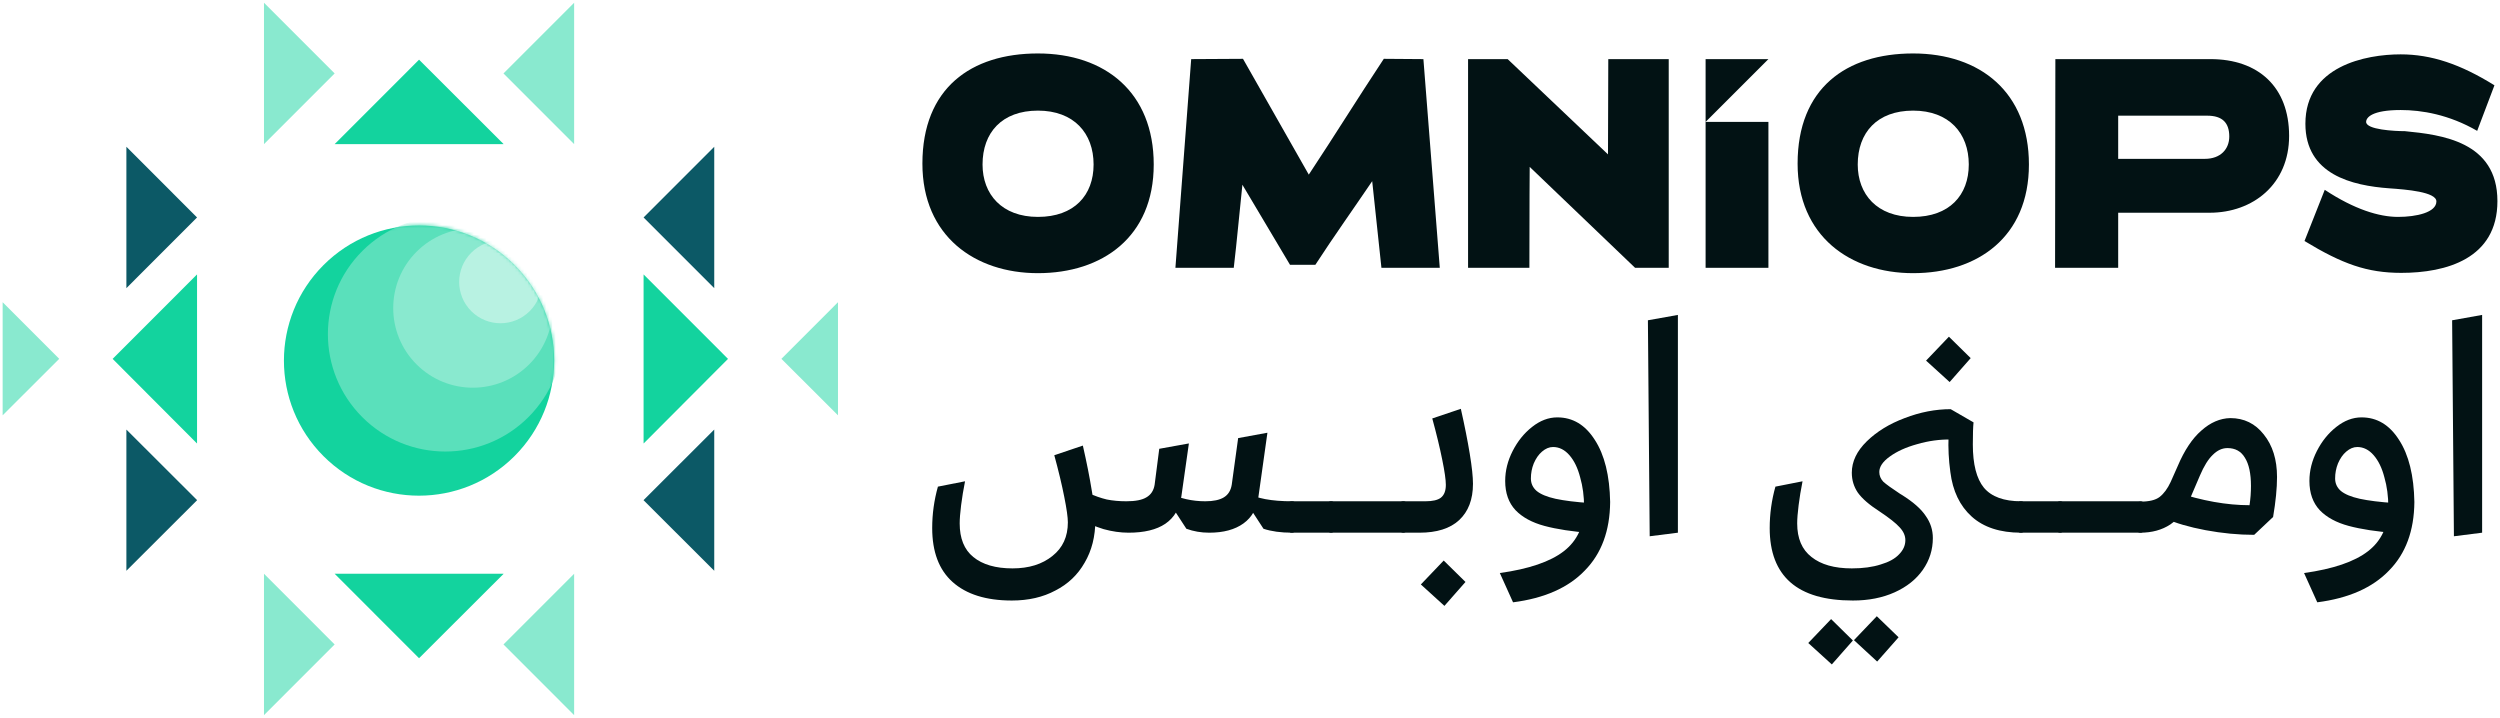 <svg width="794" height="228" viewBox="0 0 794 228" fill="none" xmlns="http://www.w3.org/2000/svg"><g clip-path="url(#clip0_2800_17575)"><path d="M226.844 46.613v44.904l-22.442-22.452 22.442-22.453V46.613z" fill="#0c5966"/><path d="M226.844 136.426v44.852l-22.442-22.399V158.827l22.442-22.401z" fill="#0c5966"/><path d="M231.213 113.978l-26.748 26.825H204.402V87.154l26.811 26.824z" fill="#13d39e"/><path d="M266.144 95.984V131.906l-17.972-17.941 17.972-17.981z" fill="#89e9cf"/><path d="M40.14 46.613v44.904l22.442-22.452-22.442-22.453V46.613z" fill="#0c5966"/><path d="M40.14 136.426v44.852l22.442-22.399V158.827l-22.442-22.401z" fill="#0c5966"/><path d="M35.771 113.978 62.52 140.803H62.582V87.154L35.771 113.978z" fill="#13d39e"/><path d="M.84 95.984V131.906L18.812 113.965.84 95.984z" fill="#89e9cf"/><path d="M106.282 23.324 83.84 45.776V.873L106.282 23.325V23.324z" fill="#89e9cf"/><path d="M133.092 45.777H106.281l26.811-26.824 26.811 26.761V45.777H133.092z" fill="#13d39e"/><path d="M182.344.873V45.777l-22.442-22.453L182.344.871V.873z" fill="#89e9cf"/><path d="M106.282 204.677 83.84 182.224v44.904l22.442-22.453V204.677z" fill="#89e9cf"/><path d="M133.092 182.224H106.281l26.811 26.824 26.811-26.762V182.224H133.092z" fill="#13d39e"/><path d="M182.344 227.128V182.224l-22.442 22.453 22.442 22.452V227.128z" fill="#89e9cf"/><path d="M163.433 84.17C180.187 100.924 180.18 128.09 163.418 144.852S119.491 161.62 102.737 144.866C85.983 128.113 85.99 100.947 102.752 84.185S146.679 67.417 163.433 84.17z" fill="#13d39e"/><mask id="mask0_2800_17575" style="mask-type:alpha" maskUnits="userSpaceOnUse" x="90" y="71" width="87" height="87"><path d="M163.562 83.976C180.316 100.73 180.309 127.895 163.547 144.657 146.785 161.419 119.62 161.426 102.866 144.672 86.112 127.918 86.119 100.753 102.881 83.991 119.643 67.229 146.808 67.222 163.562 83.976z" fill="#13d39e"/></mask><g mask="url(#mask0_2800_17575)"><path d="M167.846 79.702C182.415 94.271 182.409 117.894 167.833 132.471 153.256 147.048 129.633 147.054 115.063 132.484 100.494 117.915 100.5 94.291 115.076 79.715 129.653 65.138 153.276 65.132 167.846 79.702z" fill="#5ae0bb"/><path d="M168.081 79.944C177.958 89.821 177.954 105.838 168.072 115.72S142.173 125.606 132.296 115.729C122.418 105.852 122.421 89.833 132.303 79.951 142.185 70.069 158.202 70.065 168.081 79.944z" fill="#89e9cf"/><path d="M168.24 80.258C173.363 85.382 173.362 93.69 168.235 98.817 163.108 103.944 154.801 103.947 149.676 98.822 144.551 93.697 144.553 85.39 149.68 80.263 154.808 75.135 163.115 75.133 168.24 80.258z" fill="#b8f2e2"/></g><path d="M779.364 170.317 778.797 101.72l9.524-1.7v69.163L779.364 170.317z" fill="#021214"/><path d="M644.385 52.246c0 23.07-16.358 34.511-36.781 34.511-19.95.0-36.686-11.724-36.686-34.795.0-23.921 15.412-34.984 36.686-34.984 21.369.0 36.781 12.386 36.781 35.268zm-19.1.0C625.285 42.319 619.045 35.133 607.604 35.133c-11.441.0-17.587 6.997-17.587 17.114C590.017 61.702 596.163 68.888 607.604 68.888 619.139 68.888 625.285 61.986 625.285 52.246z" fill="#021214"/><path d="M727.022 43.17c0 15.317-11.44 24.394-25.245 24.394H672.735v17.492H652.69L652.785 18.775H702.061c15.128.0 24.961 8.794 24.961 24.395zm-19.004.189C708.018 39.01 705.843 36.74 701.021 36.74H672.735v13.71h27.529C705.276 50.45 708.018 47.33 708.018 43.359z" fill="#021214"/><path d="M793.181 63.877C793.181 82.22 776.824 86.663 762.641 86.663 751.768 86.663 743.92 83.827 731.912 76.546L738.341 60.284C747.796 66.524 755.644 68.888 761.601 68.888 767.463 68.888 773.798 67.47 773.798 63.971c0-3.026-9.55-3.782-14.939-4.16C747.04 58.96 732.195 55.461 732.195 39.293c0-18.343 19.194-22.03 30.257-22.03 9.739.0 19.005 3.12 29.784 9.833L786.752 41.562C777.769 36.362 769.071 34.944 762.452 34.944c-9.077.0-10.968 2.364-10.968 3.782C751.484 41.184 760.466 41.657 763.776 41.657 775.311 42.792 793.181 44.872 793.181 63.877z" fill="#021214"/><path d="M366.424 52.246c0 23.07-16.358 34.511-36.781 34.511-19.95.0-36.686-11.724-36.686-34.795.0-23.921 15.412-34.984 36.686-34.984 21.369.0 36.781 12.386 36.781 35.268zm-19.1.0c0-9.928-6.24-17.114-17.681-17.114-11.441.0-17.587 6.997-17.587 17.114C312.056 61.702 318.202 68.888 329.643 68.888c11.535.0 17.681-6.902 17.681-16.641z" fill="#021214"/><path d="M438.741 85.056 435.81 57.542C429.853 66.335 423.518 75.223 417.75 84.111H409.713l-15.128-25.435C393.64 67.47 392.883 76.263 391.843 85.056H373.311L378.322 18.775 394.774 18.681l20.896 36.78C423.991 42.886 431.177 31.256 439.497 18.681L452.073 18.775 457.273 85.056H438.741z" fill="#021214"/><path d="M519.302 85.056 485.83 53.003C485.83 57.447 485.736 60.756 485.736 85.056H466.258V18.775h12.576l31.863 30.257L510.792 18.775h19.194v66.281H519.302z" fill="#021214"/><path d="M541.699 85.056V38.714h19.95v46.342h-19.95z" fill="#021214"/><path d="M561.649 18.775h-19.95v19.939l19.95-19.939z" fill="#021214"/><path d="M358.427 169.183C355.857 169.183 353.211 168.805 350.49 168.049 347.769 167.218 345.086 166.046 342.44 164.534L345.728 156.598C347.693 157.505 349.621 158.185 351.511 158.638 353.4 159.016 355.479 159.205 357.747 159.205 360.619 159.205 362.736 158.79 364.096 157.958 365.532 157.127 366.402 155.804 366.704 153.99L368.178 142.538 377.589 140.837 375.208 157.618C374.679 161.473 372.978 164.383 370.105 166.349 367.309 168.238 363.416 169.183 358.427 169.183zm51.929.0C406.804 169.183 403.78 168.767 401.286 167.936L394.936 158.185 395.503 156.484C397.393 157.391 399.509 158.072 401.853 158.525 404.272 158.979 407.106 159.205 410.356 159.205 411.037 159.205 411.377 159.508 411.377 160.112V168.163C411.377 168.465 411.263 168.73 411.037 168.956 410.886 169.108 410.659 169.183 410.356 169.183zm-26.304.0C381.482 169.183 379.063 168.767 376.795 167.936L370.446 158.185 371.013 156.484C374.641 158.298 378.571 159.205 382.804 159.205 385.374 159.205 387.34 158.79 388.7 157.958 390.061 157.127 390.892 155.804 391.195 153.99l2.041-14.853L402.533 137.436 399.698 157.618C399.245 161.397 397.658 164.27 394.936 166.235 392.215 168.2 388.587 169.183 384.052 169.183zm-62.701 21.543C313.187 190.726 306.913 188.761 302.529 184.83 298.221 180.975 296.066 175.268 296.066 167.709 296.066 163.249 296.671 158.865 297.881 154.557L306.498 152.856C305.969 155.502 305.553 158.034 305.25 160.453 304.948 162.871 304.797 164.799 304.797 166.235 304.797 170.997 306.233 174.55 309.105 176.893 312.053 179.312 316.211 180.521 321.578 180.521 326.793 180.521 331.026 179.199 334.276 176.553 337.527 173.983 339.152 170.43 339.152 165.895 339.152 164.308 338.774 161.624 338.018 157.845 337.262 153.99 336.204 149.568 334.843 144.579L343.914 141.518C345.123 146.809 346.068 151.571 346.749 155.804 347.504 160.037 347.882 163.174 347.882 165.215 347.882 170.355 346.749 174.852 344.481 178.707 342.289 182.562 339.19 185.51 335.184 187.551 331.253 189.668 326.642 190.726 321.351 190.726z" fill="#021214"/><path d="M410.247 169.183C409.567 169.183 409.227 168.843 409.227 168.163V160.112C409.227 159.508 409.567 159.205 410.247 159.205H422.72C423.4 159.205 423.74 159.508 423.74 160.112V168.163C423.74 168.843 423.4 169.183 422.72 169.183H410.247z" fill="#021214"/><path d="M422.759 169.183C422.079 169.183 421.739 168.843 421.739 168.163V160.112C421.739 159.508 422.079 159.205 422.759 159.205h22.909C446.348 159.205 446.688 159.508 446.688 160.112V168.163C446.688 168.843 446.348 169.183 445.668 169.183H422.759z" fill="#021214"/><path d="M445.707 169.183C445.027 169.183 444.687 168.843 444.687 168.163V160.112C444.687 159.508 445.027 159.205 445.707 159.205H452.737C455.005 159.205 456.63 158.827 457.613 158.072 458.671 157.24 459.2 155.88 459.2 153.99 459.2 152.402 458.822 149.757 458.066 146.053 457.31 142.274 456.252 137.889 454.891 132.901L463.962 129.839C465.172 135.206 466.116 139.968 466.797 144.125 467.477 148.283 467.817 151.458 467.817 153.65 467.817 158.638 466.343 162.494 463.395 165.215 460.523 167.86 456.328 169.183 450.81 169.183H445.707zm13.04 23.244L451.263 185.624 458.52 178.027 465.436 184.83 458.747 192.427z" fill="#021214"/><path d="M476.347 181.995C485.569 180.71 492.334 178.405 496.643 175.079 500.952 171.753 503.106 167.067 503.106 161.02 503.106 157.618 502.69 154.481 501.859 151.609 501.103 148.661 499.969 146.318 498.457 144.579S495.207 141.971 493.242 141.971C492.032 141.971 490.86 142.463 489.727 143.445 488.668 144.352 487.799 145.599 487.119 147.187 486.514 148.699 486.212 150.286 486.212 151.949 486.212 153.536 486.816 154.859 488.026 155.917 489.311 156.976 491.314 157.807 494.035 158.412 496.832 159.016 500.498 159.47 505.033 159.772L505.373 169.296C499.402 168.843 494.451 168.087 490.52 167.029 486.59 165.971 483.528 164.308 481.336 162.04 479.144 159.697 478.048 156.598 478.048 152.743 478.048 149.492 478.842 146.318 480.429 143.218 482.017 140.119 484.057 137.587 486.552 135.622 489.122 133.581 491.805 132.56 494.602 132.56 499.515 132.56 503.484 134.941 506.507 139.704 509.606 144.466 511.232 151.042 511.383 159.432 511.307 168.578 508.624 175.835 503.333 181.202 498.117 186.644 490.52 190.008 480.543 191.293L476.347 181.995z" fill="#021214"/><path d="M523.942 170.317 523.375 101.72l9.524-1.7v69.163L523.942 170.317z" fill="#021214"/><path d="M588.475 190.726C579.631 190.726 573.017 188.798 568.633 184.943 564.249 181.088 562.057 175.344 562.057 167.709 562.057 163.249 562.662 158.865 563.871 154.557L572.488 152.856C571.959 155.502 571.543 158.034 571.241 160.453 570.939 162.871 570.787 164.799 570.787 166.235 570.787 170.997 572.299 174.55 575.323 176.893 578.346 179.312 582.617 180.521 588.135 180.521 591.688 180.521 594.749 180.106 597.319 179.274 599.889 178.518 601.817 177.46 603.102 176.099 604.462 174.739 605.142 173.227 605.142 171.564 605.142 170.128 604.538 168.767 603.328 167.482 602.195 166.197 600.04 164.497 596.866 162.38 593.691 160.339 591.423 158.374 590.063 156.484 588.778 154.595 588.135 152.478 588.135 150.135 588.135 146.582 589.722 143.256 592.897 140.157 596.072 137.058 600.078 134.601 604.916 132.787 609.829 130.897 614.704 129.953 619.542 129.953L626.799 134.148C626.647 135.508 626.572 137.852 626.572 141.178 626.572 147.451 627.743 152.024 630.087 154.897 632.506 157.769 636.436 159.205 641.879 159.205 642.483 159.205 642.786 159.47 642.786 159.999V168.389C642.786 168.919 642.483 169.183 641.879 169.183 635.227 169.183 630.011 167.482 626.232 164.081 622.452 160.679 620.185 155.955 619.429 149.908 618.9 146.053 618.711 142.274 618.862 138.57L619.769 139.59C616.141 139.515 612.512 140.006 608.884 141.064 605.331 142.047 602.421 143.37 600.154 145.033 597.962 146.62 596.866 148.245 596.866 149.908 596.866 151.042 597.281 152.062 598.113 152.969 599.02 153.801 600.796 155.086 603.442 156.824L604.009 157.165C607.637 159.432 610.169 161.662 611.605 163.854 613.117 165.971 613.873 168.314 613.873 170.884 613.873 174.588 612.815 177.951 610.698 180.975 608.582 183.998 605.596 186.38 601.741 188.118 597.886 189.857 593.464 190.726 588.475 190.726zm30.727-69.39L611.719 114.533 618.975 106.936 625.892 113.739 619.202 121.336zM596.185 210.114 588.815 203.311 596.072 195.715 602.988 202.404 596.185 210.114zM581.786 211.021 574.302 204.218 581.559 196.622 588.475 203.425 581.786 211.021z" fill="#021214"/><path d="M641.802 169.183C641.122 169.183 640.782 168.843 640.782 168.163V160.112C640.782 159.508 641.122 159.205 641.802 159.205h12.472C654.955 159.205 655.295 159.508 655.295 160.112V168.163C655.295 168.843 654.955 169.183 654.274 169.183H641.802z" fill="#021214"/><path d="M654.314 169.183C653.634 169.183 653.294 168.843 653.294 168.163V160.112C653.294 159.508 653.634 159.205 654.314 159.205h25.518C680.512 159.205 680.852 159.508 680.852 160.112V168.163C680.852 168.843 680.512 169.183 679.832 169.183H654.314z" fill="#021214"/><path d="M715.927 169.863C710.938 169.863 705.798 169.372 700.507 168.389 695.291 167.407 691.021 166.16 687.695 164.648L690.983 156.257C699.373 159.054 707.197 160.453 714.453 160.453 714.604 159.394 714.718 158.374 714.793 157.391 714.869 156.333 714.907 155.313 714.907 154.33 714.907 150.399 714.264 147.414 712.979 145.373 711.77 143.332 709.918 142.311 707.423 142.311 705.761 142.311 704.211 143.029 702.775 144.466 701.339 145.826 699.978 148.018 698.693 151.042L695.632 158.185C694.044 161.964 691.928 164.761 689.282 166.575 686.637 168.314 683.462 169.183 679.758 169.183 679.078 169.183 678.738 168.843 678.738 168.163V160.226C678.738 159.621 679.078 159.319 679.758 159.319 682.555 159.319 684.596 158.827 685.881 157.845 687.241 156.787 688.413 155.199 689.396 153.083L691.663 147.981C693.78 142.992 696.274 139.25 699.146 136.756 702.019 134.186 705.08 132.863 708.331 132.787 712.715 132.787 716.267 134.526 718.989 138.003 721.785 141.48 723.184 145.977 723.184 151.495 723.184 155.048 722.768 159.281 721.936 164.194L715.927 169.863z" fill="#021214"/><path d="M731.771 181.995C740.992 180.71 747.758 178.405 752.066 175.079 756.375 171.753 758.529 167.067 758.529 161.02 758.529 157.618 758.113 154.481 757.282 151.609 756.526 148.661 755.392 146.318 753.88 144.579 752.369 142.84 750.63 141.971 748.665 141.971 747.455 141.971 746.284 142.463 745.15 143.445 744.092 144.352 743.222 145.599 742.542 147.187 741.937 148.699 741.635 150.286 741.635 151.949 741.635 153.536 742.24 154.859 743.449 155.917 744.734 156.976 746.737 157.807 749.458 158.412 752.255 159.016 755.921 159.47 760.457 159.772L760.797 169.296C754.825 168.843 749.874 168.087 745.944 167.029 742.013 165.971 738.952 164.308 736.76 162.04 734.567 159.697 733.471 156.598 733.471 152.743 733.471 149.492 734.265 146.318 735.852 143.218 737.44 140.119 739.481 137.587 741.975 135.622 744.545 133.581 747.229 132.56 750.025 132.56 754.939 132.56 758.907 134.941 761.931 139.704 765.03 144.466 766.655 151.042 766.806 159.432 766.73 168.578 764.047 175.835 758.756 181.202 753.54 186.644 745.944 190.008 735.966 191.293L731.771 181.995z" fill="#021214"/></g><defs><clipPath id="clip0_2800_17575"><rect width="794" height="228" fill="#fff"/></clipPath></defs></svg>
